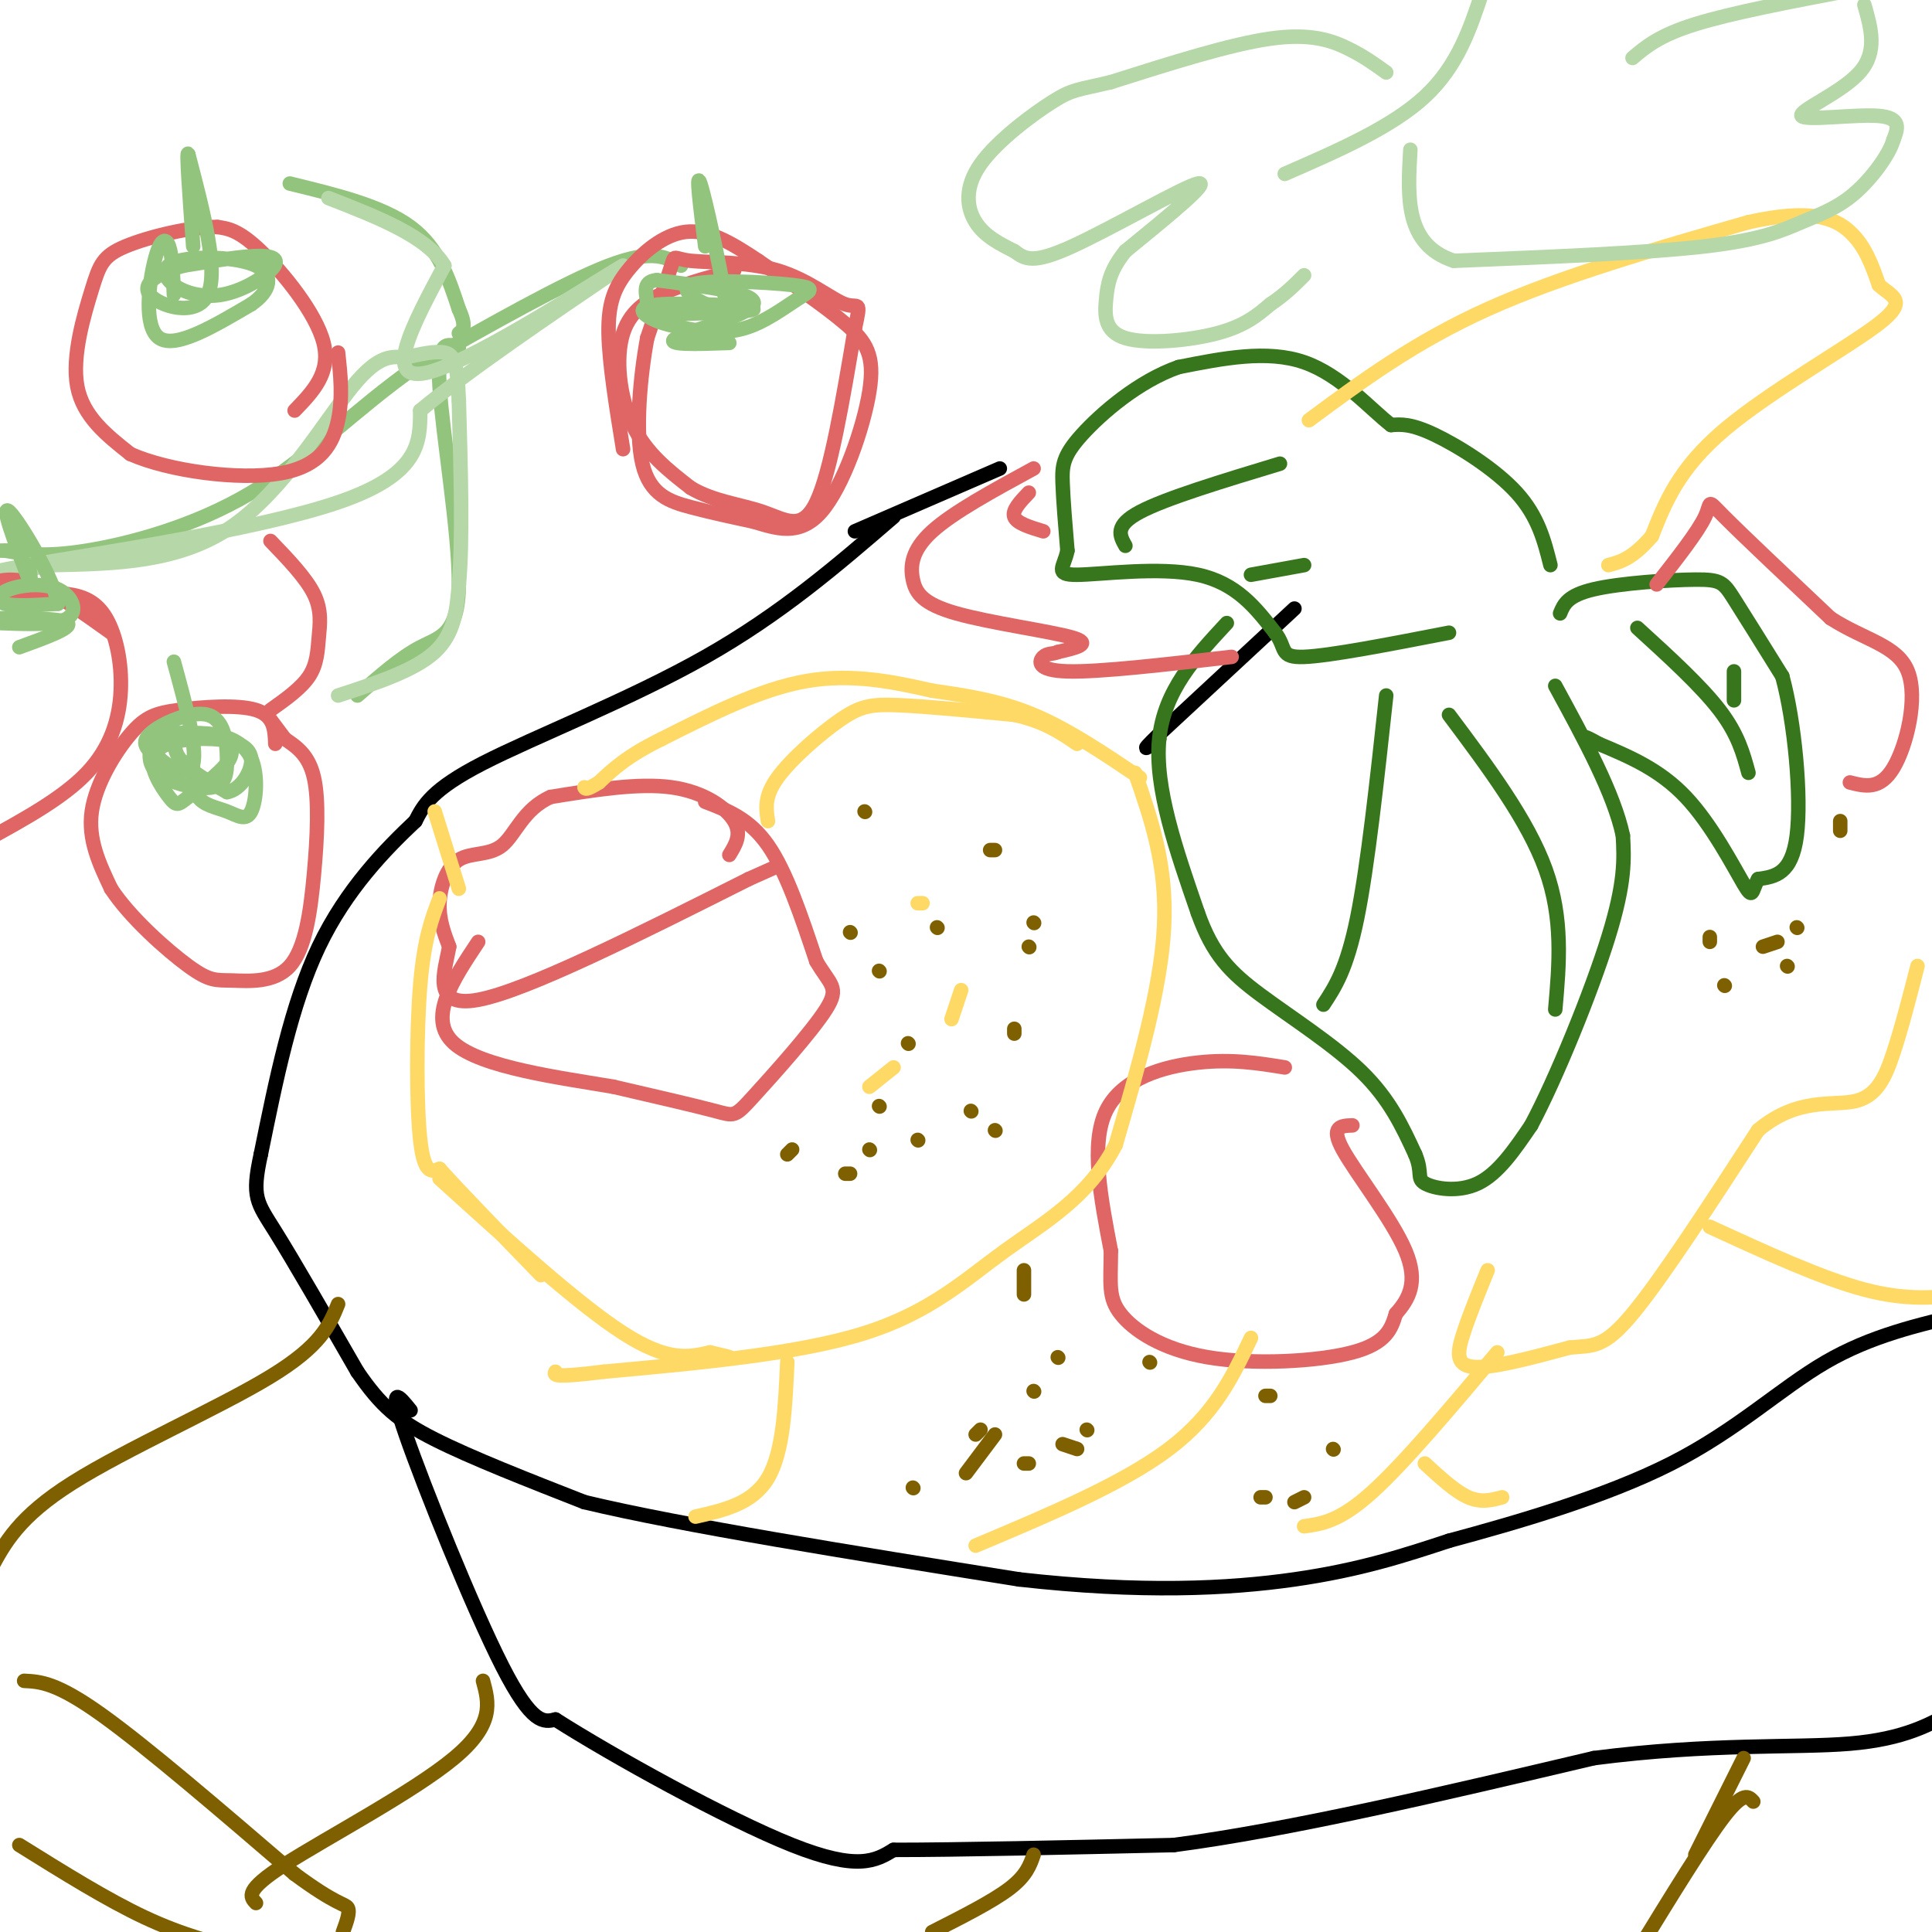 <svg viewBox='0 0 400 400' version='1.1' xmlns='http://www.w3.org/2000/svg' xmlns:xlink='http://www.w3.org/1999/xlink'><g fill='none' stroke='#000000' stroke-width='3' stroke-linecap='round' stroke-linejoin='round'><path d='M207,97c0.000,0.000 -30.000,13.000 -30,13'/><path d='M185,107c-11.667,10.067 -23.333,20.133 -39,29c-15.667,8.867 -35.333,16.533 -46,22c-10.667,5.467 -12.333,8.733 -14,12'/><path d='M86,170c-6.089,5.733 -14.311,14.067 -20,26c-5.689,11.933 -8.844,27.467 -12,43'/><path d='M54,239c-1.956,8.956 -0.844,9.844 3,16c3.844,6.156 10.422,17.578 17,29'/><path d='M74,284c4.822,7.044 8.378,10.156 16,14c7.622,3.844 19.311,8.422 31,13'/><path d='M121,311c20.167,4.833 55.083,10.417 90,16'/><path d='M211,327c25.244,2.844 43.356,1.956 57,0c13.644,-1.956 22.822,-4.978 32,-8'/><path d='M300,319c13.798,-3.726 32.292,-9.042 46,-16c13.708,-6.958 22.631,-15.560 32,-21c9.369,-5.440 19.185,-7.720 29,-10'/><path d='M85,292c-2.400,-2.978 -4.800,-5.956 -1,5c3.800,10.956 13.800,35.844 20,48c6.200,12.156 8.600,11.578 11,11'/><path d='M115,356c11.667,7.444 35.333,20.556 49,26c13.667,5.444 17.333,3.222 21,1'/><path d='M185,383c13.167,0.000 35.583,-0.500 58,-1'/><path d='M243,382c24.167,-3.167 55.583,-10.583 87,-18'/><path d='M330,364c24.333,-3.156 41.667,-2.044 53,-3c11.333,-0.956 16.667,-3.978 22,-7'/><path d='M268,126c0.000,0.000 -28.000,26.000 -28,26'/><path d='M240,152c-4.667,4.500 -2.333,2.750 0,1'/></g>
<g fill='none' stroke='#38761d' stroke-width='3' stroke-linecap='round' stroke-linejoin='round'><path d='M254,129c-6.500,7.000 -13.000,14.000 -14,24c-1.000,10.000 3.500,23.000 8,36'/><path d='M248,189c3.060,8.667 6.708,12.333 13,17c6.292,4.667 15.226,10.333 21,16c5.774,5.667 8.387,11.333 11,17'/><path d='M293,239c1.631,3.845 0.208,4.958 2,6c1.792,1.042 6.798,2.012 11,0c4.202,-2.012 7.601,-7.006 11,-12'/><path d='M317,233c5.133,-9.600 12.467,-27.600 16,-39c3.533,-11.400 3.267,-16.200 3,-21'/><path d='M336,173c-1.833,-8.667 -7.917,-19.833 -14,-31'/><path d='M287,144c-1.917,17.667 -3.833,35.333 -6,46c-2.167,10.667 -4.583,14.333 -7,18'/><path d='M300,148c8.167,10.917 16.333,21.833 20,32c3.667,10.167 2.833,19.583 2,29'/><path d='M321,117c-1.267,-5.044 -2.533,-10.089 -7,-15c-4.467,-4.911 -12.133,-9.689 -17,-12c-4.867,-2.311 -6.933,-2.156 -9,-2'/><path d='M288,88c-4.244,-3.244 -10.356,-10.356 -18,-13c-7.644,-2.644 -16.822,-0.822 -26,1'/><path d='M244,76c-8.298,2.893 -16.042,9.625 -20,14c-3.958,4.375 -4.131,6.393 -4,10c0.131,3.607 0.565,8.804 1,14'/><path d='M221,114c-0.690,3.440 -2.917,5.042 2,5c4.917,-0.042 16.976,-1.726 25,0c8.024,1.726 12.012,6.863 16,12'/><path d='M264,131c2.489,3.200 0.711,5.200 6,5c5.289,-0.200 17.644,-2.600 30,-5'/><path d='M265,96c-11.833,3.583 -23.667,7.167 -29,10c-5.333,2.833 -4.167,4.917 -3,7'/><path d='M270,117c0.000,0.000 -11.000,2.000 -11,2'/><path d='M323,127c0.762,-1.863 1.524,-3.726 7,-5c5.476,-1.274 15.667,-1.958 21,-2c5.333,-0.042 5.810,0.560 8,4c2.190,3.440 6.095,9.720 10,16'/><path d='M369,140c2.578,9.422 4.022,24.978 3,33c-1.022,8.022 -4.511,8.511 -8,9'/><path d='M364,182c-1.417,2.560 -0.958,4.458 -3,1c-2.042,-3.458 -6.583,-12.274 -12,-18c-5.417,-5.726 -11.708,-8.363 -18,-11'/><path d='M331,154c-3.500,-2.000 -3.250,-1.500 -3,-1'/><path d='M339,130c6.583,6.000 13.167,12.000 17,17c3.833,5.000 4.917,9.000 6,13'/><path d='M359,139c0.000,0.000 0.000,6.000 0,6'/></g>
<g fill='none' stroke='#e06666' stroke-width='3' stroke-linecap='round' stroke-linejoin='round'><path d='M151,177c1.311,-2.133 2.622,-4.267 1,-7c-1.622,-2.733 -6.178,-6.067 -13,-7c-6.822,-0.933 -15.911,0.533 -25,2'/><path d='M114,165c-5.657,2.507 -7.300,7.775 -10,10c-2.700,2.225 -6.458,1.407 -9,3c-2.542,1.593 -3.869,5.598 -4,9c-0.131,3.402 0.935,6.201 2,9'/><path d='M93,196c-0.844,4.956 -3.956,12.844 6,11c9.956,-1.844 32.978,-13.422 56,-25'/><path d='M155,182c9.333,-4.167 4.667,-2.083 0,0'/><path d='M146,166c4.583,1.750 9.167,3.500 13,9c3.833,5.500 6.917,14.750 10,24'/><path d='M169,199c2.848,4.951 4.970,5.327 2,10c-2.970,4.673 -11.030,13.643 -15,18c-3.970,4.357 -3.848,4.102 -8,3c-4.152,-1.102 -12.576,-3.051 -21,-5'/><path d='M127,225c-10.822,-1.844 -27.378,-3.956 -33,-9c-5.622,-5.044 -0.311,-13.022 5,-21'/><path d='M266,221c-5.467,-0.889 -10.933,-1.778 -18,-1c-7.067,0.778 -15.733,3.222 -19,10c-3.267,6.778 -1.133,17.889 1,29'/><path d='M230,259c-0.033,6.895 -0.617,9.632 2,13c2.617,3.368 8.435,7.368 18,9c9.565,1.632 22.876,0.895 30,-1c7.124,-1.895 8.062,-4.947 9,-8'/><path d='M289,272c2.643,-2.988 4.750,-6.458 2,-13c-2.750,-6.542 -10.357,-16.155 -13,-21c-2.643,-4.845 -0.321,-4.923 2,-5'/><path d='M343,121c4.267,-5.444 8.533,-10.889 10,-14c1.467,-3.111 0.133,-3.889 4,0c3.867,3.889 12.933,12.444 22,21'/><path d='M379,128c7.095,4.583 13.833,5.542 16,11c2.167,5.458 -0.238,15.417 -3,20c-2.762,4.583 -5.881,3.792 -9,3'/><path d='M216,110c-2.750,-0.833 -5.500,-1.667 -6,-3c-0.500,-1.333 1.250,-3.167 3,-5'/><path d='M214,97c-8.346,4.539 -16.692,9.078 -21,13c-4.308,3.922 -4.577,7.226 -4,10c0.577,2.774 2.002,5.016 9,7c6.998,1.984 19.571,3.710 24,5c4.429,1.290 0.715,2.145 -3,3'/><path d='M219,135c-1.036,0.476 -2.125,0.167 -3,1c-0.875,0.833 -1.536,2.810 5,3c6.536,0.190 20.268,-1.405 34,-3'/></g>
<g fill='none' stroke='#ffd966' stroke-width='3' stroke-linecap='round' stroke-linejoin='round'><path d='M271,87c10.917,-8.083 21.833,-16.167 37,-23c15.167,-6.833 34.583,-12.417 54,-18'/><path d='M362,46c12.800,-2.844 17.800,-0.956 21,2c3.200,2.956 4.600,6.978 6,11'/><path d='M389,59c2.655,2.464 6.292,3.125 0,8c-6.292,4.875 -22.512,13.964 -32,22c-9.488,8.036 -12.244,15.018 -15,22'/><path d='M342,111c-4.000,4.667 -6.500,5.333 -9,6'/><path d='M235,160c3.333,9.583 6.667,19.167 6,32c-0.667,12.833 -5.333,28.917 -10,45'/><path d='M231,237c-5.667,11.024 -14.833,16.083 -23,22c-8.167,5.917 -15.333,12.690 -29,17c-13.667,4.310 -33.833,6.155 -54,8'/><path d='M125,284c-10.667,1.333 -10.333,0.667 -10,0'/><path d='M91,244c14.333,13.000 28.667,26.000 38,32c9.333,6.000 13.667,5.000 18,4'/><path d='M147,280c3.667,0.833 3.833,0.917 4,1'/><path d='M91,186c-1.600,4.178 -3.200,8.356 -4,18c-0.800,9.644 -0.800,24.756 0,32c0.800,7.244 2.400,6.622 4,6'/><path d='M91,242c4.167,4.667 12.583,13.333 21,22'/><path d='M308,263c-1.889,4.622 -3.778,9.244 -5,13c-1.222,3.756 -1.778,6.644 2,7c3.778,0.356 11.889,-1.822 20,-4'/><path d='M325,279c4.844,-0.489 6.956,0.289 13,-7c6.044,-7.289 16.022,-22.644 26,-38'/><path d='M364,234c8.131,-6.857 15.458,-5.000 20,-6c4.542,-1.000 6.298,-4.857 8,-10c1.702,-5.143 3.351,-11.571 5,-18'/><path d='M259,277c-3.750,7.917 -7.500,15.833 -17,23c-9.500,7.167 -24.750,13.583 -40,20'/><path d='M310,280c-9.667,11.500 -19.333,23.000 -26,29c-6.667,6.000 -10.333,6.500 -14,7'/><path d='M295,303c3.167,2.917 6.333,5.833 9,7c2.667,1.167 4.833,0.583 7,0'/><path d='M354,254c11.583,5.333 23.167,10.667 32,13c8.833,2.333 14.917,1.667 21,1'/><path d='M163,282c-0.417,9.333 -0.833,18.667 -4,24c-3.167,5.333 -9.083,6.667 -15,8'/><path d='M90,168c0.000,0.000 5.000,16.000 5,16'/><path d='M159,170c-0.411,-2.548 -0.821,-5.095 2,-9c2.821,-3.905 8.875,-9.167 13,-12c4.125,-2.833 6.321,-3.238 12,-3c5.679,0.238 14.839,1.119 24,2'/><path d='M210,148c6.167,1.333 9.583,3.667 13,6'/><path d='M236,161c-7.417,-5.000 -14.833,-10.000 -22,-13c-7.167,-3.000 -14.083,-4.000 -21,-5'/><path d='M193,143c-7.711,-1.756 -16.489,-3.644 -26,-2c-9.511,1.644 -19.756,6.822 -30,12'/><path d='M137,153c-7.167,3.500 -10.083,6.250 -13,9'/><path d='M124,162c-2.667,1.667 -2.833,1.333 -3,1'/><path d='M190,187c0.000,0.000 1.000,0.000 1,0'/><path d='M199,205c0.000,0.000 -2.000,6.000 -2,6'/><path d='M185,221c0.000,0.000 -5.000,4.000 -5,4'/></g>
<g fill='none' stroke='#7f6000' stroke-width='3' stroke-linecap='round' stroke-linejoin='round'><path d='M179,168c0.000,0.000 0.100,0.100 0.1,0.1'/><path d='M176,193c0.000,0.000 0.100,0.100 0.1,0.1'/><path d='M164,238c0.000,0.000 -1.000,1.000 -1,1'/><path d='M175,243c0.000,0.000 1.000,0.000 1,0'/><path d='M190,236c0.000,0.000 0.100,0.100 0.1,0.1'/><path d='M188,216c0.000,0.000 0.100,0.100 0.1,0.1'/><path d='M194,192c0.000,0.000 0.100,0.100 0.1,0.1'/><path d='M205,176c0.000,0.000 1.000,0.000 1,0'/><path d='M214,191c0.000,0.000 0.100,0.100 0.1,0.1'/><path d='M210,213c0.000,0.000 0.000,1.000 0,1'/><path d='M206,234c0.000,0.000 0.100,0.100 0.1,0.1'/><path d='M368,195c0.000,0.000 -3.000,1.000 -3,1'/><path d='M357,204c0.000,0.000 0.100,0.100 0.1,0.1'/><path d='M354,195c0.000,0.000 0.000,-1.000 0,-1'/><path d='M372,192c0.000,0.000 0.100,0.100 0.1,0.1'/><path d='M381,170c0.000,0.000 0.000,2.000 0,2'/><path d='M370,200c0.000,0.000 0.100,0.100 0.1,0.1'/><path d='M276,300c0.000,0.000 0.100,0.100 0.1,0.1'/><path d='M270,310c0.000,0.000 -2.000,1.000 -2,1'/><path d='M261,310c0.000,0.000 1.000,0.000 1,0'/><path d='M262,289c0.000,0.000 1.000,0.000 1,0'/><path d='M219,281c0.000,0.000 0.100,0.100 0.1,0.1'/><path d='M203,296c0.000,0.000 -1.000,1.000 -1,1'/><path d='M212,303c0.000,0.000 1.000,0.000 1,0'/><path d='M225,296c0.000,0.000 0.100,0.100 0.1,0.1'/></g>
<g fill='none' stroke='#93c47d' stroke-width='3' stroke-linecap='round' stroke-linejoin='round'><path d='M60,38c9.583,2.333 19.167,4.667 25,9c5.833,4.333 7.917,10.667 10,17'/><path d='M95,64c1.667,3.667 0.833,4.333 0,5'/><path d='M141,55c-2.917,-1.750 -5.833,-3.500 -15,0c-9.167,3.500 -24.583,12.250 -40,21'/><path d='M86,76c-12.060,8.417 -22.208,18.958 -34,26c-11.792,7.042 -25.226,10.583 -34,12c-8.774,1.417 -12.887,0.708 -17,0'/><path d='M1,114c-2.500,0.000 -0.250,0.000 2,0'/><path d='M95,72c-2.304,-0.929 -4.607,-1.857 -4,8c0.607,9.857 4.125,30.500 4,41c-0.125,10.500 -3.893,10.857 -8,13c-4.107,2.143 -8.554,6.071 -13,10'/></g>
<g fill='none' stroke='#b6d7a8' stroke-width='3' stroke-linecap='round' stroke-linejoin='round'><path d='M70,144c7.917,-2.583 15.833,-5.167 20,-9c4.167,-3.833 4.583,-8.917 5,-14'/><path d='M95,121c0.833,-8.667 0.417,-23.333 0,-38'/><path d='M95,83c-0.311,-8.178 -1.089,-9.622 -3,-10c-1.911,-0.378 -4.956,0.311 -8,1'/><path d='M84,74c-2.679,-0.119 -5.375,-0.917 -11,6c-5.625,6.917 -14.179,21.548 -25,29c-10.821,7.452 -23.911,7.726 -37,8'/><path d='M11,117c-10.464,1.786 -18.125,2.250 -5,0c13.125,-2.250 47.036,-7.214 64,-13c16.964,-5.786 16.982,-12.393 17,-19'/><path d='M87,85c9.833,-8.167 25.917,-19.083 42,-30'/><path d='M129,55c-2.489,1.200 -29.711,19.200 -40,22c-10.289,2.800 -3.644,-9.600 3,-22'/><path d='M92,55c-3.500,-6.000 -13.750,-10.000 -24,-14'/><path d='M287,15c-2.333,-1.689 -4.667,-3.378 -8,-5c-3.333,-1.622 -7.667,-3.178 -16,-2c-8.333,1.178 -20.667,5.089 -33,9'/><path d='M230,17c-6.955,1.683 -7.844,1.389 -12,4c-4.156,2.611 -11.581,8.126 -15,13c-3.419,4.874 -2.834,9.107 -1,12c1.834,2.893 4.917,4.447 8,6'/><path d='M210,52c2.226,1.643 3.792,2.750 12,-1c8.208,-3.750 23.060,-12.357 26,-13c2.940,-0.643 -6.030,6.679 -15,14'/><path d='M233,52c-3.201,3.949 -3.703,6.821 -4,10c-0.297,3.179 -0.388,6.663 4,8c4.388,1.337 13.254,0.525 19,-1c5.746,-1.525 8.373,-3.762 11,-6'/><path d='M263,63c3.000,-2.000 5.000,-4.000 7,-6'/><path d='M266,36c11.083,-4.833 22.167,-9.667 29,-16c6.833,-6.333 9.417,-14.167 12,-22'/><path d='M338,12c2.750,-2.333 5.500,-4.667 13,-7c7.500,-2.333 19.750,-4.667 32,-7'/><path d='M386,1c1.393,4.869 2.786,9.738 -1,14c-3.786,4.262 -12.750,7.917 -12,9c0.750,1.083 11.214,-0.405 16,0c4.786,0.405 3.893,2.702 3,5'/><path d='M392,29c-0.834,2.971 -4.419,7.900 -8,11c-3.581,3.100 -7.156,4.373 -11,6c-3.844,1.627 -7.955,3.608 -20,5c-12.045,1.392 -32.022,2.196 -52,3'/><path d='M301,54c-10.167,-3.333 -9.583,-13.167 -9,-23'/></g>
<g fill='none' stroke='#e06666' stroke-width='3' stroke-linecap='round' stroke-linejoin='round'><path d='M61,85c3.778,-3.911 7.556,-7.822 6,-14c-1.556,-6.178 -8.444,-14.622 -13,-19c-4.556,-4.378 -6.778,-4.689 -9,-5'/><path d='M45,47c-5.354,-0.139 -14.239,2.014 -19,4c-4.761,1.986 -5.397,3.804 -7,9c-1.603,5.196 -4.172,13.770 -3,20c1.172,6.230 6.086,10.115 11,14'/><path d='M27,94c8.000,3.560 22.500,5.458 31,4c8.500,-1.458 11.000,-6.274 12,-11c1.000,-4.726 0.500,-9.363 0,-14'/><path d='M23,131c-5.833,-4.167 -11.667,-8.333 -16,-10c-4.333,-1.667 -7.167,-0.833 -10,0'/><path d='M3,123c3.856,-0.225 7.713,-0.450 11,0c3.287,0.450 6.005,1.574 8,5c1.995,3.426 3.268,9.153 3,15c-0.268,5.847 -2.077,11.813 -7,17c-4.923,5.187 -12.962,9.593 -21,14'/><path d='M57,154c-0.112,-2.909 -0.223,-5.818 -4,-7c-3.777,-1.182 -11.219,-0.636 -16,0c-4.781,0.636 -6.903,1.364 -10,5c-3.097,3.636 -7.171,10.182 -8,16c-0.829,5.818 1.585,10.909 4,16'/><path d='M23,184c3.871,5.930 11.550,12.755 16,16c4.450,3.245 5.673,2.911 9,3c3.327,0.089 8.758,0.601 12,-3c3.242,-3.601 4.296,-11.316 5,-19c0.704,-7.684 1.058,-15.338 0,-20c-1.058,-4.662 -3.529,-6.331 -6,-8'/><path d='M59,153c-1.500,-2.000 -2.250,-3.000 -3,-4'/><path d='M56,112c3.679,3.827 7.357,7.655 9,11c1.643,3.345 1.250,6.208 1,9c-0.250,2.792 -0.357,5.512 -2,8c-1.643,2.488 -4.821,4.744 -8,7'/><path d='M152,56c-4.375,1.161 -8.750,2.321 -13,4c-4.250,1.679 -8.375,3.875 -10,9c-1.625,5.125 -0.750,13.179 2,19c2.750,5.821 7.375,9.411 12,13'/><path d='M143,101c4.690,2.833 10.417,3.417 15,5c4.583,1.583 8.024,4.167 11,-2c2.976,-6.167 5.488,-21.083 8,-36'/><path d='M177,68c1.355,-6.301 0.741,-4.053 -2,-5c-2.741,-0.947 -7.611,-5.089 -14,-7c-6.389,-1.911 -14.297,-1.591 -18,-2c-3.703,-0.409 -3.201,-1.545 -4,1c-0.799,2.545 -2.900,8.773 -5,15'/><path d='M134,70c-1.440,7.702 -2.542,19.458 -1,26c1.542,6.542 5.726,7.869 10,9c4.274,1.131 8.637,2.065 13,3'/><path d='M156,108c4.553,1.344 9.437,3.206 14,-2c4.563,-5.206 8.805,-17.478 10,-25c1.195,-7.522 -0.659,-10.292 -5,-14c-4.341,-3.708 -11.171,-8.354 -18,-13'/><path d='M157,54c-5.528,-3.724 -10.348,-6.534 -15,-6c-4.652,0.534 -9.137,4.413 -12,8c-2.863,3.587 -4.104,6.882 -4,13c0.104,6.118 1.552,15.059 3,24'/></g>
<g fill='none' stroke='#93c47d' stroke-width='3' stroke-linecap='round' stroke-linejoin='round'><path d='M36,61c-0.167,-4.048 -0.333,-8.095 -1,-10c-0.667,-1.905 -1.833,-1.667 -3,3c-1.167,4.667 -2.333,13.762 1,16c3.333,2.238 11.167,-2.381 19,-7'/><path d='M52,63c4.088,-2.766 4.809,-6.182 1,-8c-3.809,-1.818 -12.148,-2.037 -16,-1c-3.852,1.037 -3.217,3.330 -1,5c2.217,1.670 6.017,2.716 10,2c3.983,-0.716 8.149,-3.193 10,-5c1.851,-1.807 1.386,-2.945 -2,-3c-3.386,-0.055 -9.693,0.972 -16,2'/><path d='M38,55c-4.821,1.321 -8.875,3.625 -7,6c1.875,2.375 9.679,4.821 12,0c2.321,-4.821 -0.839,-16.911 -4,-29'/><path d='M39,32c-0.500,-1.667 0.250,8.667 1,19'/><path d='M40,157c-0.119,3.120 -0.237,6.240 1,8c1.237,1.760 3.830,2.160 6,3c2.170,0.840 3.917,2.120 5,0c1.083,-2.120 1.503,-7.640 0,-11c-1.503,-3.360 -4.929,-4.560 -8,-5c-3.071,-0.440 -5.788,-0.118 -7,1c-1.212,1.118 -0.918,3.034 1,5c1.918,1.966 5.459,3.983 9,6'/><path d='M47,164c2.804,-0.403 5.315,-4.411 5,-7c-0.315,-2.589 -3.456,-3.760 -8,-4c-4.544,-0.240 -10.491,0.449 -12,3c-1.509,2.551 1.420,6.962 3,9c1.580,2.038 1.810,1.703 4,0c2.190,-1.703 6.340,-4.772 8,-7c1.660,-2.228 0.830,-3.614 0,-5'/><path d='M47,153c-2.466,-1.174 -8.632,-1.609 -12,-1c-3.368,0.609 -3.939,2.263 -4,4c-0.061,1.737 0.386,3.556 3,5c2.614,1.444 7.394,2.514 10,2c2.606,-0.514 3.039,-2.612 3,-6c-0.039,-3.388 -0.549,-8.066 -4,-9c-3.451,-0.934 -9.843,1.876 -12,4c-2.157,2.124 -0.078,3.562 2,5'/><path d='M33,157c2.044,1.933 6.156,4.267 7,1c0.844,-3.267 -1.578,-12.133 -4,-21'/><path d='M4,134c5.500,-2.000 11.000,-4.000 10,-5c-1.000,-1.000 -8.500,-1.000 -16,-1'/><path d='M0,129c5.866,0.233 11.732,0.466 14,-1c2.268,-1.466 0.938,-4.630 -2,-6c-2.938,-1.370 -7.483,-0.946 -10,0c-2.517,0.946 -3.005,2.413 -1,3c2.005,0.587 6.502,0.293 11,0'/><path d='M12,125c-0.689,-4.844 -7.911,-16.956 -10,-19c-2.089,-2.044 0.956,5.978 4,14'/><path d='M6,120c0.667,1.833 0.333,-0.583 0,-3'/><path d='M151,71c-6.867,0.244 -13.733,0.489 -11,-1c2.733,-1.489 15.067,-4.711 16,-7c0.933,-2.289 -9.533,-3.644 -20,-5'/><path d='M136,58c-3.418,0.229 -1.964,3.300 -2,5c-0.036,1.700 -1.562,2.027 4,2c5.562,-0.027 18.213,-0.409 18,-1c-0.213,-0.591 -13.288,-1.390 -19,-1c-5.712,0.390 -4.061,1.969 -2,3c2.061,1.031 4.530,1.516 7,2'/><path d='M142,68c3.215,0.631 7.753,1.209 12,0c4.247,-1.209 8.204,-4.205 11,-6c2.796,-1.795 4.430,-2.388 -1,-3c-5.430,-0.612 -17.923,-1.242 -21,0c-3.077,1.242 3.264,4.355 6,5c2.736,0.645 1.868,-1.177 1,-3'/><path d='M150,61c-1.000,-6.156 -4.000,-20.044 -5,-23c-1.000,-2.956 0.000,5.022 1,13'/></g>
<g fill='none' stroke='#7f6000' stroke-width='3' stroke-linecap='round' stroke-linejoin='round'><path d='M70,270c-1.733,4.289 -3.467,8.578 -14,15c-10.533,6.422 -29.867,14.978 -41,22c-11.133,7.022 -14.067,12.511 -17,18'/><path d='M5,348c3.333,0.167 6.667,0.333 16,7c9.333,6.667 24.667,19.833 40,33'/><path d='M61,388c8.711,6.467 10.489,6.133 11,7c0.511,0.867 -0.244,2.933 -1,5'/><path d='M4,382c9.083,5.667 18.167,11.333 26,15c7.833,3.667 14.417,5.333 21,7'/><path d='M100,348c1.222,4.489 2.444,8.978 -6,16c-8.444,7.022 -26.556,16.578 -35,22c-8.444,5.422 -7.222,6.711 -6,8'/><path d='M214,384c-0.750,2.167 -1.500,4.333 -5,7c-3.500,2.667 -9.750,5.833 -16,9'/><path d='M363,373c-1.000,-1.083 -2.000,-2.167 -6,3c-4.000,5.167 -11.000,16.583 -18,28'/><path d='M351,384c0.000,0.000 10.000,-20.000 10,-20'/><path d='M180,238c0.000,0.000 0.100,0.100 0.1,0.1'/><path d='M182,229c0.000,0.000 0.100,0.100 0.1,0.1'/><path d='M182,201c0.000,0.000 0.100,0.100 0.1,0.1'/><path d='M213,196c0.000,0.000 0.100,0.100 0.1,0.1'/><path d='M201,230c0.000,0.000 0.100,0.100 0.1,0.1'/><path d='M214,288c0.000,0.000 0.100,0.100 0.1,0.1'/><path d='M206,297c0.000,0.000 -6.000,8.000 -6,8'/><path d='M189,308c0.000,0.000 0.100,0.100 0.1,0.1'/><path d='M212,263c0.000,0.000 0.000,5.000 0,5'/><path d='M220,299c0.000,0.000 3.000,1.000 3,1'/><path d='M238,282c0.000,0.000 0.100,0.100 0.1,0.1'/></g>
</svg>
